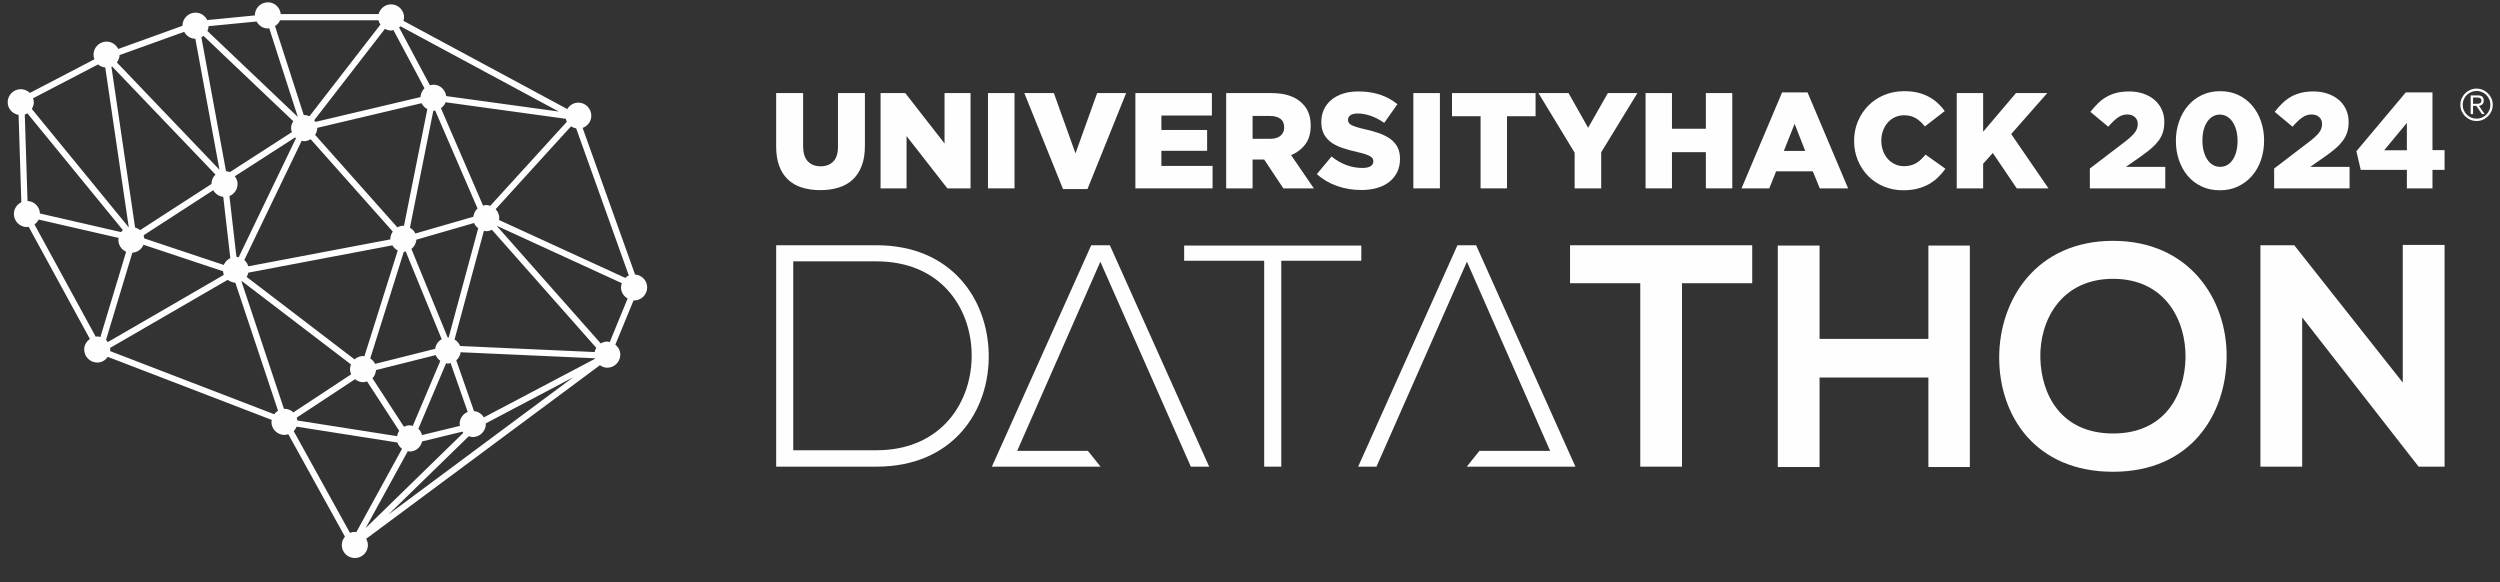 <?xml version="1.0" encoding="UTF-8"?>
<svg width="176px" height="41px" viewBox="0 0 176 41" version="1.1" xmlns="http://www.w3.org/2000/svg" xmlns:xlink="http://www.w3.org/1999/xlink">
    <rect x="0" y="0" width="176" height="41" fill="#333333" stroke="none"/>
    <title>Group 2</title>
    <g id="Page-1" stroke="none" stroke-width="1" fill="none" fill-rule="evenodd">
        <g id="Artboard-5" transform="translate(-409, -499)" fill="#FEFEFE">
            <g id="Group-2" transform="translate(409.54, 499.162)">
                <path d="M42.386,23.919 C42.324,23.908 42.271,23.883 42.205,23.883 C42.04,23.883 41.89,23.941 41.754,24.018 L34.418,15.727 L43.238,19.774 C43.205,19.869 43.179,19.965 43.179,20.071 C43.179,20.409 43.372,20.695 43.645,20.855 L42.386,23.919 Z M29.283,33.644 L32.462,30.549 C32.551,30.577 32.642,30.606 32.741,30.606 C33.25,30.606 33.662,30.192 33.662,29.685 C33.662,29.671 33.655,29.66 33.655,29.646 L39.814,26.399 L26.797,36.067 L29.283,33.644 Z M20.343,29.875 L27.438,30.991 C27.497,31.172 27.61,31.321 27.764,31.431 L25.419,35.708 L24.544,37.303 C24.508,37.299 24.477,37.283 24.439,37.283 C24.317,37.283 24.202,37.308 24.097,37.352 L20.138,30.191 C20.228,30.1 20.294,29.992 20.343,29.875 L20.343,29.875 Z M7.208,24.554 C7.211,24.514 7.228,24.479 7.228,24.439 C7.228,24.403 7.214,24.369 7.208,24.333 L14.924,19.865 L15.494,19.537 C15.6,19.626 15.73,19.682 15.873,19.715 L15.876,19.76 L15.896,19.719 C15.941,19.729 15.985,19.745 16.03,19.747 L19.033,28.754 C18.928,28.818 18.836,28.9 18.763,29 L7.208,24.554 Z M1.886,15.636 C2.01,15.544 2.115,15.435 2.182,15.296 L7.819,16.589 C7.81,16.635 7.791,16.674 7.791,16.721 C7.791,17.097 8.019,17.418 8.34,17.561 L7.928,18.928 L6.528,23.566 C6.458,23.547 6.388,23.522 6.31,23.522 C6.27,23.522 6.24,23.538 6.2,23.544 L1.886,15.636 Z M13.212,2.567 L14.863,11.534 L14.906,11.784 L7.687,4.232 C7.797,4.086 7.875,3.911 7.88,3.714 L12.427,2.079 C12.579,2.363 12.869,2.563 13.212,2.567 L13.212,2.567 Z M18.321,1.843 C18.353,1.843 18.382,1.827 18.412,1.823 L19.044,3.787 L20.426,8.067 L20.426,8.07 L14.063,2.023 C14.112,1.918 14.138,1.803 14.141,1.681 L17.524,1.352 C17.679,1.639 17.972,1.843 18.321,1.843 L18.321,1.843 Z M38.798,7.691 L30.872,6.602 C30.81,6.151 30.439,5.799 29.974,5.799 C29.888,5.799 29.81,5.826 29.73,5.849 L27.558,1.774 C27.59,1.747 27.627,1.724 27.659,1.692 L38.798,7.691 Z M7.049,23.921 C7.01,23.865 6.975,23.811 6.925,23.767 L8.777,17.63 C9.132,17.605 9.435,17.385 9.562,17.069 L15.163,18.935 C15.175,19.023 15.184,19.112 15.215,19.191 L12.758,20.616 L7.049,23.921 Z M1.388,7.816 L8.11,16.036 C8.062,16.079 8.026,16.128 7.987,16.179 L6.143,15.755 L2.273,14.867 C2.254,14.39 1.873,14.01 1.398,13.988 L1.205,7.902 C1.269,7.881 1.327,7.85 1.388,7.816 L1.388,7.816 Z M6.87,4.589 L7.774,10.737 L8.526,15.839 L8.52,15.84 L1.697,7.504 C1.78,7.366 1.842,7.212 1.842,7.037 C1.842,6.938 1.813,6.846 1.786,6.757 L6.365,4.373 C6.501,4.494 6.675,4.567 6.87,4.589 L6.87,4.589 Z M13.636,2.462 C13.692,2.435 13.738,2.399 13.787,2.362 L15.997,4.467 L20.109,8.373 C20.017,8.517 19.951,8.676 19.951,8.858 C19.951,8.958 19.977,9.05 20.01,9.14 L15.642,11.954 C15.56,11.915 15.465,11.901 15.373,11.89 L15.35,11.771 L13.636,2.462 Z M28.3,31.625 C28.735,31.625 29.081,31.32 29.176,30.915 L32.017,30.225 C32.034,30.252 32.05,30.288 32.074,30.314 L25.201,37.014 L28.171,31.599 C28.212,31.604 28.253,31.625 28.3,31.625 L28.3,31.625 Z M29.343,6.054 C29.179,6.211 29.076,6.428 29.063,6.672 L21.666,8.419 C21.642,8.376 21.615,8.336 21.584,8.297 L26.56,1.869 C26.692,1.938 26.833,1.987 26.99,1.987 C27.047,1.987 27.1,1.964 27.156,1.954 L28.786,5.005 L29.343,6.054 Z M32.829,28.78 L31.878,26.053 L31.581,25.206 C31.748,25.063 31.857,24.865 31.888,24.636 L39.56,24.98 L41.337,25.06 C41.34,25.073 41.34,25.087 41.344,25.099 L33.521,29.222 C33.375,28.977 33.126,28.809 32.829,28.78 L32.829,28.78 Z M20.349,29.238 L24.456,26.533 C24.613,26.659 24.807,26.745 25.023,26.745 C25.123,26.745 25.212,26.717 25.3,26.688 L27.566,30.173 C27.487,30.281 27.438,30.406 27.411,30.543 L20.39,29.439 C20.383,29.37 20.373,29.303 20.349,29.238 L20.349,29.238 Z M9.615,16.623 C9.605,16.547 9.595,16.472 9.569,16.403 L14.471,13.228 C14.617,13.485 14.87,13.662 15.178,13.694 L15.274,14.533 L15.674,18.007 C15.467,18.107 15.3,18.277 15.215,18.491 L12.57,17.609 L9.615,16.623 Z M28.912,30.024 L30.865,25.408 C30.912,25.415 30.947,25.434 30.995,25.434 C31.06,25.434 31.122,25.409 31.182,25.396 L32.385,28.834 C32.053,28.975 31.818,29.303 31.818,29.685 C31.818,29.731 31.839,29.773 31.846,29.816 L29.171,30.467 C29.125,30.294 29.043,30.141 28.912,30.024 L28.912,30.024 Z M29.14,7.103 C29.227,7.284 29.369,7.425 29.544,7.52 L27.9,15.737 C27.888,15.734 27.879,15.728 27.862,15.728 C27.705,15.728 27.564,15.777 27.436,15.847 L21.643,9.332 C21.732,9.191 21.794,9.036 21.794,8.858 C21.794,8.852 21.79,8.846 21.79,8.839 L25.626,7.934 L29.14,7.103 Z M33.079,14.514 C32.913,14.662 32.813,14.865 32.786,15.096 L29.959,15.912 L28.701,16.277 C28.623,16.099 28.482,15.962 28.32,15.868 L29.965,7.639 L29.974,7.641 C30.016,7.641 30.054,7.623 30.094,7.616 L30.29,8.07 L33.079,14.514 Z M30.995,23.593 C30.995,23.593 30.982,23.596 30.977,23.596 L28.423,17.363 C28.619,17.208 28.752,16.981 28.77,16.711 L31.324,15.974 L32.834,15.537 C32.896,15.686 32.998,15.807 33.126,15.905 L31.044,23.603 C31.025,23.603 31.011,23.593 30.995,23.593 L30.995,23.593 Z M25.931,25.89 L30.136,24.837 C30.202,25.005 30.316,25.139 30.459,25.242 L28.518,29.824 C28.448,29.807 28.376,29.781 28.3,29.781 C28.155,29.781 28.02,29.823 27.898,29.882 L25.679,26.466 C25.827,26.317 25.913,26.115 25.931,25.89 L25.931,25.89 Z M20.872,9.778 C21.043,9.778 21.197,9.72 21.33,9.639 L27.112,16.143 C27.011,16.291 26.941,16.458 26.941,16.648 C26.941,16.663 26.949,16.676 26.949,16.689 L16.938,18.586 C16.885,18.408 16.791,18.257 16.659,18.142 L20.701,9.744 C20.76,9.755 20.812,9.778 20.872,9.778 L20.872,9.778 Z M28.02,17.537 L30.556,23.72 C30.306,23.859 30.136,24.1 30.094,24.395 L25.863,25.455 C25.794,25.291 25.668,25.169 25.524,25.073 L27.888,17.564 C27.936,17.563 27.978,17.546 28.02,17.537 L28.02,17.537 Z M16.82,19.331 C16.882,19.241 16.924,19.14 16.947,19.031 L27.083,17.11 C27.174,17.263 27.301,17.391 27.462,17.468 L25.836,22.636 L25.113,24.922 C25.084,24.919 25.057,24.903 25.023,24.903 C24.788,24.903 24.586,24.995 24.421,25.139 L17.957,20.199 L16.82,19.331 Z M15.612,13.64 C15.949,13.504 16.186,13.175 16.186,12.789 C16.186,12.583 16.109,12.401 15.988,12.248 L20.23,9.517 C20.251,9.536 20.277,9.547 20.301,9.563 L16.261,17.952 C16.211,17.941 16.159,17.924 16.105,17.922 L15.649,13.962 L15.612,13.64 Z M7.352,4.517 L14.63,12.126 C14.455,12.294 14.346,12.527 14.346,12.789 L14.346,12.791 L12.533,13.962 L9.32,16.041 C9.222,15.952 9.1,15.892 8.97,15.853 L7.304,4.54 C7.322,4.533 7.336,4.524 7.352,4.517 L7.352,4.517 Z M19.451,28.625 L16.462,19.658 C16.477,19.651 16.485,19.641 16.495,19.633 L24.169,25.494 C24.13,25.597 24.102,25.707 24.102,25.824 C24.102,25.955 24.132,26.078 24.179,26.191 L20.116,28.869 C19.951,28.716 19.731,28.616 19.487,28.616 C19.472,28.616 19.465,28.623 19.451,28.625 L19.451,28.625 Z M41.321,24.622 L33.698,24.28 L31.85,24.196 C31.777,24.001 31.639,23.845 31.461,23.74 L33.528,16.083 C33.583,16.092 33.632,16.116 33.688,16.116 C33.834,16.116 33.968,16.074 34.089,16.013 L41.439,24.326 C41.383,24.415 41.344,24.514 41.321,24.622 L41.321,24.622 Z M39.366,8.411 L38.876,8.946 L33.972,14.33 C33.885,14.299 33.788,14.271 33.688,14.271 C33.61,14.271 33.543,14.297 33.469,14.316 L30.501,7.455 C30.648,7.35 30.768,7.21 30.83,7.037 L39.29,8.201 C39.311,8.273 39.33,8.343 39.366,8.411 L39.366,8.411 Z M43.479,19.402 L34.583,15.322 C34.59,15.277 34.609,15.238 34.609,15.192 C34.609,14.947 34.508,14.727 34.354,14.564 L37.945,10.616 L39.66,8.734 C39.771,8.806 39.887,8.853 40.023,8.876 L43.729,19.231 C43.635,19.273 43.55,19.331 43.479,19.402 L43.479,19.402 Z M18.823,1.674 C18.977,1.572 19.105,1.438 19.176,1.266 L26.109,1.266 C26.133,1.378 26.175,1.48 26.24,1.572 L21.247,8.02 C21.13,7.967 21.005,7.937 20.872,7.937 C20.862,7.937 20.856,7.942 20.846,7.942 L18.982,2.172 L18.823,1.674 Z M44.169,19.165 L40.477,8.843 C40.831,8.715 41.089,8.383 41.089,7.985 C41.089,7.477 40.679,7.063 40.169,7.063 C39.836,7.063 39.557,7.25 39.396,7.515 L27.86,1.304 C27.883,1.228 27.909,1.151 27.909,1.066 C27.909,0.557 27.497,0.145 26.99,0.145 C26.566,0.145 26.224,0.438 26.113,0.827 L19.225,0.827 C19.176,0.365 18.799,-4.26325641e-14 18.321,-4.26325641e-14 C17.816,-4.26325641e-14 17.4,0.412 17.4,0.921 L17.403,0.924 L14.05,1.251 C13.898,0.945 13.592,0.728 13.228,0.728 C12.718,0.728 12.307,1.141 12.307,1.648 L12.307,1.655 L7.783,3.286 C7.632,2.981 7.326,2.767 6.964,2.767 C6.457,2.767 6.043,3.179 6.043,3.689 C6.043,3.804 6.07,3.911 6.108,4.011 L1.562,6.38 C1.396,6.218 1.168,6.118 0.919,6.118 C0.413,6.118 -2.84217094e-14,6.528 -2.84217094e-14,7.037 C-2.84217094e-14,7.491 0.335,7.852 0.769,7.928 L0.961,14.077 C0.654,14.227 0.437,14.536 0.437,14.901 C0.437,15.409 0.847,15.823 1.359,15.823 C1.398,15.823 1.435,15.804 1.475,15.798 L5.789,23.702 C5.554,23.869 5.388,24.13 5.388,24.439 C5.388,24.949 5.801,25.361 6.31,25.361 C6.62,25.361 6.882,25.198 7.049,24.961 L18.594,29.4 C18.587,29.448 18.569,29.488 18.569,29.538 C18.569,30.047 18.981,30.459 19.487,30.459 C19.583,30.459 19.671,30.431 19.757,30.406 L23.744,37.619 C23.61,37.78 23.52,37.978 23.52,38.205 C23.52,38.714 23.932,39.124 24.439,39.124 C24.951,39.124 25.362,38.714 25.362,38.205 C25.362,38.044 25.309,37.902 25.238,37.77 L41.694,25.55 C41.844,25.652 42.011,25.725 42.205,25.725 C42.717,25.725 43.129,25.314 43.129,24.804 C43.129,24.517 42.987,24.271 42.781,24.1 L44.063,20.985 C44.071,20.985 44.086,20.991 44.1,20.991 C44.607,20.991 45.021,20.58 45.021,20.071 C45.021,19.587 44.645,19.202 44.169,19.165 L44.169,19.165 Z" id="Fill-369"></path>
                <path d="M57.207,13.223 C56.728,13.223 56.297,13.162 55.913,13.041 C55.53,12.921 55.204,12.733 54.936,12.48 C54.668,12.229 54.461,11.909 54.318,11.523 C54.174,11.136 54.102,10.681 54.102,10.158 L54.102,6.391 L56,6.391 L56,10.118 C56,10.604 56.11,10.963 56.332,11.197 C56.554,11.431 56.852,11.546 57.226,11.546 C57.6,11.546 57.898,11.434 58.12,11.211 C58.342,10.988 58.453,10.639 58.453,10.166 L58.453,6.391 L60.35,6.391 L60.35,10.11 C60.35,10.652 60.275,11.12 60.125,11.514 C59.975,11.905 59.764,12.229 59.492,12.48 C59.221,12.733 58.892,12.921 58.505,13.041 C58.119,13.162 57.686,13.223 57.207,13.223" id="Fill-370"></path>
                <polygon id="Fill-371" points="61.452 6.391 63.19 6.391 65.956 9.937 65.956 6.391 67.786 6.391 67.786 13.099 66.154 13.099 63.282 9.419 63.282 13.099 61.452 13.099"></polygon>
                <polygon id="Fill-372" points="69.013 13.099 70.882 13.099 70.882 6.391 69.013 6.391"></polygon>
                <polygon id="Fill-373" points="71.572 6.391 73.652 6.391 75.175 10.636 76.699 6.391 78.74 6.391 76.019 13.147 74.294 13.147"></polygon>
                <polygon id="Fill-374" points="79.391 6.391 84.777 6.391 84.777 7.972 81.221 7.972 81.221 8.988 84.441 8.988 84.441 10.454 81.221 10.454 81.221 11.518 84.825 11.518 84.825 13.099 79.391 13.099"></polygon>
                <path d="M88.869,9.611 C89.188,9.611 89.434,9.539 89.607,9.395 C89.779,9.252 89.866,9.059 89.866,8.816 L89.866,8.796 C89.866,8.528 89.776,8.329 89.597,8.197 C89.418,8.067 89.172,8.001 88.859,8.001 L87.642,8.001 L87.642,9.611 L88.869,9.611 Z M85.783,6.391 L88.955,6.391 C89.473,6.391 89.91,6.455 90.268,6.583 C90.626,6.711 90.916,6.889 91.14,7.119 C91.536,7.503 91.734,8.024 91.734,8.681 L91.734,8.701 C91.734,9.218 91.61,9.646 91.361,9.985 C91.111,10.323 90.776,10.582 90.354,10.761 L91.955,13.099 L89.808,13.099 L88.457,11.068 L88.438,11.068 L87.642,11.068 L87.642,13.099 L85.783,13.099 L85.783,6.391 Z" id="Fill-375"></path>
                <path d="M95.308,13.214 C94.707,13.214 94.137,13.121 93.597,12.935 C93.058,12.748 92.58,12.468 92.165,12.095 L93.2,10.857 C93.871,11.393 94.596,11.662 95.375,11.662 C95.624,11.662 95.814,11.622 95.945,11.542 C96.076,11.462 96.142,11.349 96.142,11.202 L96.142,11.183 C96.142,11.113 96.126,11.051 96.094,10.997 C96.062,10.943 96.003,10.89 95.917,10.839 C95.83,10.788 95.715,10.739 95.572,10.691 C95.428,10.643 95.241,10.593 95.011,10.542 C94.653,10.46 94.321,10.369 94.014,10.27 C93.708,10.171 93.441,10.043 93.214,9.887 C92.987,9.731 92.808,9.536 92.677,9.304 C92.546,9.071 92.481,8.782 92.481,8.438 L92.481,8.419 C92.481,8.106 92.54,7.819 92.658,7.558 C92.776,7.297 92.949,7.07 93.176,6.879 C93.402,6.687 93.676,6.539 93.995,6.434 C94.315,6.329 94.676,6.276 95.078,6.276 C95.653,6.276 96.166,6.352 96.616,6.503 C97.066,6.654 97.474,6.877 97.838,7.173 L96.908,8.49 C96.602,8.273 96.287,8.108 95.964,7.996 C95.642,7.884 95.33,7.828 95.03,7.828 C94.806,7.828 94.639,7.87 94.527,7.953 C94.415,8.036 94.359,8.138 94.359,8.259 L94.359,8.278 C94.359,8.355 94.377,8.421 94.412,8.479 C94.447,8.536 94.508,8.589 94.594,8.637 C94.68,8.685 94.798,8.733 94.949,8.78 C95.099,8.828 95.289,8.878 95.519,8.929 C95.902,9.012 96.249,9.109 96.559,9.22 C96.868,9.332 97.132,9.467 97.349,9.627 C97.566,9.786 97.732,9.979 97.847,10.206 C97.962,10.432 98.02,10.702 98.02,11.014 L98.02,11.033 C98.02,11.377 97.954,11.684 97.824,11.951 C97.692,12.219 97.509,12.447 97.272,12.635 C97.036,12.824 96.752,12.967 96.42,13.066 C96.087,13.165 95.717,13.214 95.308,13.214" id="Fill-376"></path>
                <polygon id="Fill-377" points="98.96 13.099 100.829 13.099 100.829 6.391 98.96 6.391"></polygon>
                <polygon id="Fill-378" points="103.693 8.02 101.681 8.02 101.681 6.391 107.564 6.391 107.564 8.02 105.552 8.02 105.552 13.099 103.693 13.099"></polygon>
                <polygon id="Fill-379" points="110.315 10.588 107.766 6.391 109.884 6.391 111.264 8.834 112.653 6.391 114.733 6.391 112.184 10.559 112.184 13.099 110.315 13.099"></polygon>
                <polygon id="Fill-380" points="115.308 6.391 117.167 6.391 117.167 8.902 119.553 8.902 119.553 6.391 121.412 6.391 121.412 13.099 119.553 13.099 119.553 10.55 117.167 10.55 117.167 13.099 115.308 13.099"></polygon>
                <path d="M126.548,10.464 L125.801,8.557 L125.043,10.464 L126.548,10.464 Z M124.919,6.343 L126.711,6.343 L129.567,13.099 L127.573,13.099 L127.085,11.902 L124.497,11.902 L124.018,13.099 L122.063,13.099 L124.919,6.343 Z" id="Fill-381"></path>
                <path d="M133.448,13.233 C132.969,13.233 132.518,13.147 132.097,12.974 C131.675,12.802 131.309,12.561 131,12.251 C130.69,11.941 130.444,11.574 130.262,11.149 C130.08,10.724 129.989,10.262 129.989,9.764 L129.989,9.745 C129.989,9.259 130.078,8.804 130.257,8.379 C130.436,7.954 130.682,7.584 130.995,7.268 C131.308,6.951 131.68,6.704 132.111,6.525 C132.542,6.346 133.014,6.257 133.525,6.257 C133.87,6.257 134.183,6.29 134.464,6.357 C134.745,6.424 135.002,6.52 135.235,6.645 C135.468,6.769 135.679,6.918 135.868,7.09 C136.056,7.263 136.224,7.451 136.371,7.656 L134.972,8.739 C134.78,8.496 134.569,8.304 134.339,8.164 C134.109,8.023 133.831,7.953 133.506,7.953 C133.269,7.953 133.054,7.999 132.859,8.092 C132.664,8.184 132.496,8.311 132.356,8.47 C132.215,8.63 132.105,8.818 132.025,9.036 C131.945,9.253 131.905,9.483 131.905,9.726 L131.905,9.745 C131.905,9.994 131.945,10.229 132.025,10.449 C132.105,10.669 132.215,10.86 132.356,11.019 C132.496,11.179 132.664,11.305 132.859,11.398 C133.054,11.49 133.269,11.537 133.506,11.537 C133.678,11.537 133.836,11.518 133.98,11.479 C134.124,11.441 134.255,11.385 134.373,11.312 C134.491,11.238 134.603,11.152 134.708,11.053 C134.814,10.954 134.917,10.844 135.02,10.722 L136.419,11.719 C136.259,11.936 136.085,12.137 135.896,12.323 C135.708,12.508 135.494,12.668 135.254,12.802 C135.015,12.936 134.747,13.041 134.449,13.118 C134.152,13.195 133.818,13.233 133.448,13.233" id="Fill-382"></path>
                <polygon id="Fill-383" points="137.214 6.391 139.073 6.391 139.073 9.113 141.383 6.391 143.587 6.391 141.047 9.275 143.673 13.099 141.44 13.099 139.753 10.607 139.073 11.365 139.073 13.099 137.214 13.099"></polygon>
                <path d="M146.586,11.7 L149.097,9.784 C149.41,9.541 149.632,9.33 149.763,9.151 C149.894,8.972 149.959,8.781 149.959,8.576 C149.959,8.365 149.891,8.199 149.753,8.078 C149.616,7.957 149.435,7.896 149.212,7.896 C148.988,7.896 148.776,7.964 148.574,8.102 C148.373,8.239 148.142,8.458 147.88,8.758 L146.624,7.714 C146.803,7.484 146.985,7.279 147.171,7.1 C147.356,6.921 147.555,6.771 147.77,6.65 C147.984,6.529 148.22,6.436 148.479,6.372 C148.737,6.308 149.03,6.276 149.356,6.276 C149.72,6.276 150.053,6.329 150.357,6.434 C150.66,6.54 150.921,6.685 151.138,6.87 C151.355,7.056 151.524,7.281 151.646,7.546 C151.767,7.811 151.828,8.1 151.828,8.413 L151.828,8.432 C151.828,8.701 151.794,8.94 151.727,9.151 C151.66,9.362 151.56,9.558 151.425,9.74 C151.291,9.922 151.128,10.097 150.937,10.263 C150.745,10.429 150.525,10.601 150.275,10.78 L149.125,11.585 L151.895,11.585 L151.895,13.099 L146.586,13.099 L146.586,11.7 Z" id="Fill-384"></path>
                <path d="M155.757,11.585 C155.942,11.585 156.112,11.54 156.265,11.451 C156.418,11.362 156.548,11.235 156.653,11.072 C156.758,10.909 156.84,10.718 156.897,10.497 C156.955,10.277 156.984,10.033 156.984,9.764 L156.984,9.745 C156.984,9.477 156.953,9.231 156.893,9.007 C156.832,8.784 156.747,8.59 156.639,8.428 C156.53,8.265 156.399,8.137 156.246,8.044 C156.092,7.952 155.923,7.905 155.738,7.905 C155.552,7.905 155.385,7.95 155.235,8.039 C155.085,8.129 154.955,8.253 154.847,8.413 C154.738,8.573 154.655,8.765 154.597,8.988 C154.54,9.212 154.511,9.458 154.511,9.726 L154.511,9.745 C154.511,10.013 154.541,10.261 154.602,10.488 C154.663,10.715 154.747,10.909 154.856,11.072 C154.965,11.235 155.096,11.362 155.249,11.451 C155.402,11.54 155.572,11.585 155.757,11.585 M155.738,13.233 C155.259,13.233 154.827,13.142 154.444,12.96 C154.061,12.778 153.736,12.529 153.471,12.213 C153.206,11.896 153.002,11.528 152.858,11.106 C152.714,10.684 152.643,10.237 152.643,9.764 L152.643,9.745 C152.643,9.272 152.716,8.824 152.863,8.399 C153.01,7.974 153.218,7.603 153.486,7.287 C153.754,6.971 154.08,6.72 154.463,6.535 C154.847,6.35 155.278,6.257 155.757,6.257 C156.236,6.257 156.666,6.348 157.046,6.53 C157.426,6.712 157.75,6.961 158.019,7.278 C158.287,7.594 158.493,7.963 158.637,8.384 C158.78,8.806 158.852,9.253 158.852,9.726 L158.852,9.745 C158.852,10.218 158.78,10.667 158.637,11.092 C158.493,11.516 158.285,11.887 158.014,12.203 C157.742,12.519 157.415,12.77 157.031,12.955 C156.648,13.141 156.217,13.233 155.738,13.233" id="Fill-385"></path>
                <path d="M159.561,11.7 L162.072,9.784 C162.385,9.541 162.607,9.33 162.738,9.151 C162.869,8.972 162.934,8.781 162.934,8.576 C162.934,8.365 162.866,8.199 162.728,8.078 C162.591,7.957 162.41,7.896 162.187,7.896 C161.963,7.896 161.751,7.964 161.549,8.102 C161.348,8.239 161.117,8.458 160.855,8.758 L159.599,7.714 C159.778,7.484 159.96,7.279 160.146,7.1 C160.331,6.921 160.53,6.771 160.745,6.65 C160.959,6.529 161.195,6.436 161.454,6.372 C161.712,6.308 162.005,6.276 162.331,6.276 C162.695,6.276 163.028,6.329 163.332,6.434 C163.635,6.54 163.896,6.685 164.113,6.87 C164.33,7.056 164.499,7.281 164.621,7.546 C164.742,7.811 164.803,8.1 164.803,8.413 L164.803,8.432 C164.803,8.701 164.769,8.94 164.702,9.151 C164.635,9.362 164.535,9.558 164.4,9.74 C164.266,9.922 164.103,10.097 163.912,10.263 C163.72,10.429 163.5,10.601 163.25,10.78 L162.1,11.585 L164.87,11.585 L164.87,13.099 L159.561,13.099 L159.561,11.7 Z" id="Fill-386"></path>
                <path d="M168.904,10.416 L168.904,8.49 L167.304,10.416 L168.904,10.416 Z M168.904,11.796 L165.655,11.796 L165.349,10.483 L168.827,6.343 L170.706,6.343 L170.706,10.406 L171.558,10.406 L171.558,11.796 L170.706,11.796 L170.706,13.099 L168.904,13.099 L168.904,11.796 Z" id="Fill-387"></path>
                <path d="M173.563,7.146 L173.773,7.146 C173.818,7.146 173.863,7.144 173.908,7.141 C173.952,7.138 173.992,7.13 174.029,7.115 C174.065,7.098 174.094,7.075 174.116,7.046 C174.138,7.016 174.15,6.974 174.15,6.918 C174.15,6.877 174.14,6.841 174.123,6.814 C174.106,6.785 174.084,6.763 174.056,6.747 C174.029,6.731 173.998,6.718 173.963,6.713 C173.926,6.705 173.892,6.702 173.855,6.702 L173.563,6.702 L173.563,7.146 Z M173.563,7.87 L173.395,7.87 L173.395,6.554 L173.902,6.554 C174.052,6.554 174.154,6.585 174.221,6.649 C174.284,6.71 174.316,6.801 174.316,6.918 C174.316,6.979 174.306,7.032 174.289,7.075 C174.271,7.119 174.248,7.155 174.218,7.184 C174.184,7.215 174.152,7.237 174.111,7.256 C174.071,7.274 174.031,7.285 173.984,7.293 L174.377,7.87 L174.189,7.87 L173.796,7.293 L173.563,7.293 L173.563,7.87 Z M172.835,7.216 C172.835,7.351 172.859,7.479 172.91,7.596 C172.964,7.715 173.032,7.819 173.12,7.907 C173.209,7.994 173.311,8.065 173.429,8.116 C173.548,8.165 173.675,8.191 173.809,8.191 C173.946,8.191 174.071,8.165 174.189,8.116 C174.308,8.065 174.413,7.994 174.498,7.907 C174.589,7.819 174.656,7.715 174.706,7.596 C174.761,7.479 174.785,7.351 174.785,7.216 C174.785,7.08 174.761,6.955 174.706,6.837 C174.656,6.718 174.589,6.614 174.498,6.527 C174.413,6.439 174.308,6.37 174.189,6.319 C174.071,6.269 173.946,6.24 173.809,6.24 C173.675,6.24 173.548,6.269 173.429,6.319 C173.311,6.37 173.209,6.439 173.12,6.527 C173.032,6.614 172.964,6.718 172.91,6.837 C172.859,6.955 172.835,7.08 172.835,7.216 L172.835,7.216 Z M172.67,7.216 C172.67,7.059 172.699,6.912 172.759,6.774 C172.82,6.635 172.903,6.514 173.007,6.412 C173.107,6.309 173.23,6.226 173.366,6.167 C173.505,6.106 173.653,6.074 173.809,6.074 C173.967,6.074 174.115,6.106 174.254,6.167 C174.391,6.226 174.51,6.309 174.616,6.412 C174.718,6.514 174.801,6.635 174.862,6.774 C174.92,6.912 174.951,7.059 174.951,7.216 C174.951,7.375 174.92,7.521 174.862,7.66 C174.801,7.796 174.718,7.918 174.616,8.023 C174.51,8.123 174.391,8.207 174.254,8.267 C174.115,8.328 173.967,8.357 173.809,8.357 C173.653,8.357 173.505,8.328 173.366,8.267 C173.23,8.207 173.107,8.123 173.007,8.023 C172.903,7.918 172.82,7.796 172.759,7.66 C172.699,7.521 172.67,7.375 172.67,7.216 L172.67,7.216 Z" id="Fill-388"></path>
                <path d="M55.304,18.238 L55.304,31.535 L61.164,31.535 C65.795,31.535 67.933,28.063 67.865,24.721 C67.799,21.469 65.661,18.238 61.164,18.238 L55.304,18.238 Z M69.066,24.721 C69.157,28.685 66.619,32.69 61.164,32.69 L54.103,32.69 L54.103,17.104 L61.164,17.104 C66.441,17.104 68.977,20.89 69.066,24.721 L69.066,24.721 Z" id="Fill-389"></path>
                <polygon id="Fill-390" points="88.459 18.195 82.824 18.195 82.824 17.126 95.296 17.126 95.296 18.195 89.662 18.195 89.662 32.691 88.459 32.691"></polygon>
                <polygon id="Fill-391" points="114.935 19.777 109.991 19.777 109.991 17.104 122.816 17.104 122.816 19.777 117.873 19.777 117.873 32.691 114.935 32.691"></polygon>
                <polygon id="Fill-392" points="135.219 32.715 135.219 26.415 127.557 26.415 127.557 32.715 124.617 32.715 124.617 17.126 127.557 17.126 127.557 23.696 135.219 23.696 135.219 17.126 138.136 17.126 138.136 32.715"></polygon>
                <path d="M143.1,25.056 C143.168,27.615 144.547,30.355 148.221,30.355 C151.894,30.355 153.275,27.595 153.32,25.033 C153.366,22.405 151.894,19.467 148.221,19.467 C144.547,19.467 143.032,22.428 143.1,25.056 M156.215,24.989 C156.17,29.02 153.7,33.05 148.221,33.05 C142.742,33.05 140.203,29.108 140.203,25.01 C140.203,20.912 142.833,16.793 148.221,16.793 C153.587,16.793 156.259,20.912 156.215,24.989" id="Fill-393"></path>
                <polygon id="Fill-394" points="168.615 17.08 171.558 17.08 171.558 32.691 169.73 32.691 161.533 22.182 161.533 32.691 158.594 32.691 158.594 17.104 160.976 17.104 168.615 26.77"></polygon>
                <polygon id="Fill-395" points="83.296 32.691 84.585 32.691 77.594 17.105 76.281 17.105 69.288 32.691 76.938 32.691 76.049 31.579 71.07 31.579 76.924 18.263"></polygon>
                <polygon id="Fill-396" points="103.379 17.105 102.064 17.105 95.073 32.691 96.363 32.691 102.732 18.262 108.589 31.578 103.61 31.578 102.721 32.691 110.37 32.691"></polygon>
            </g>
        </g>
    </g>
</svg>
